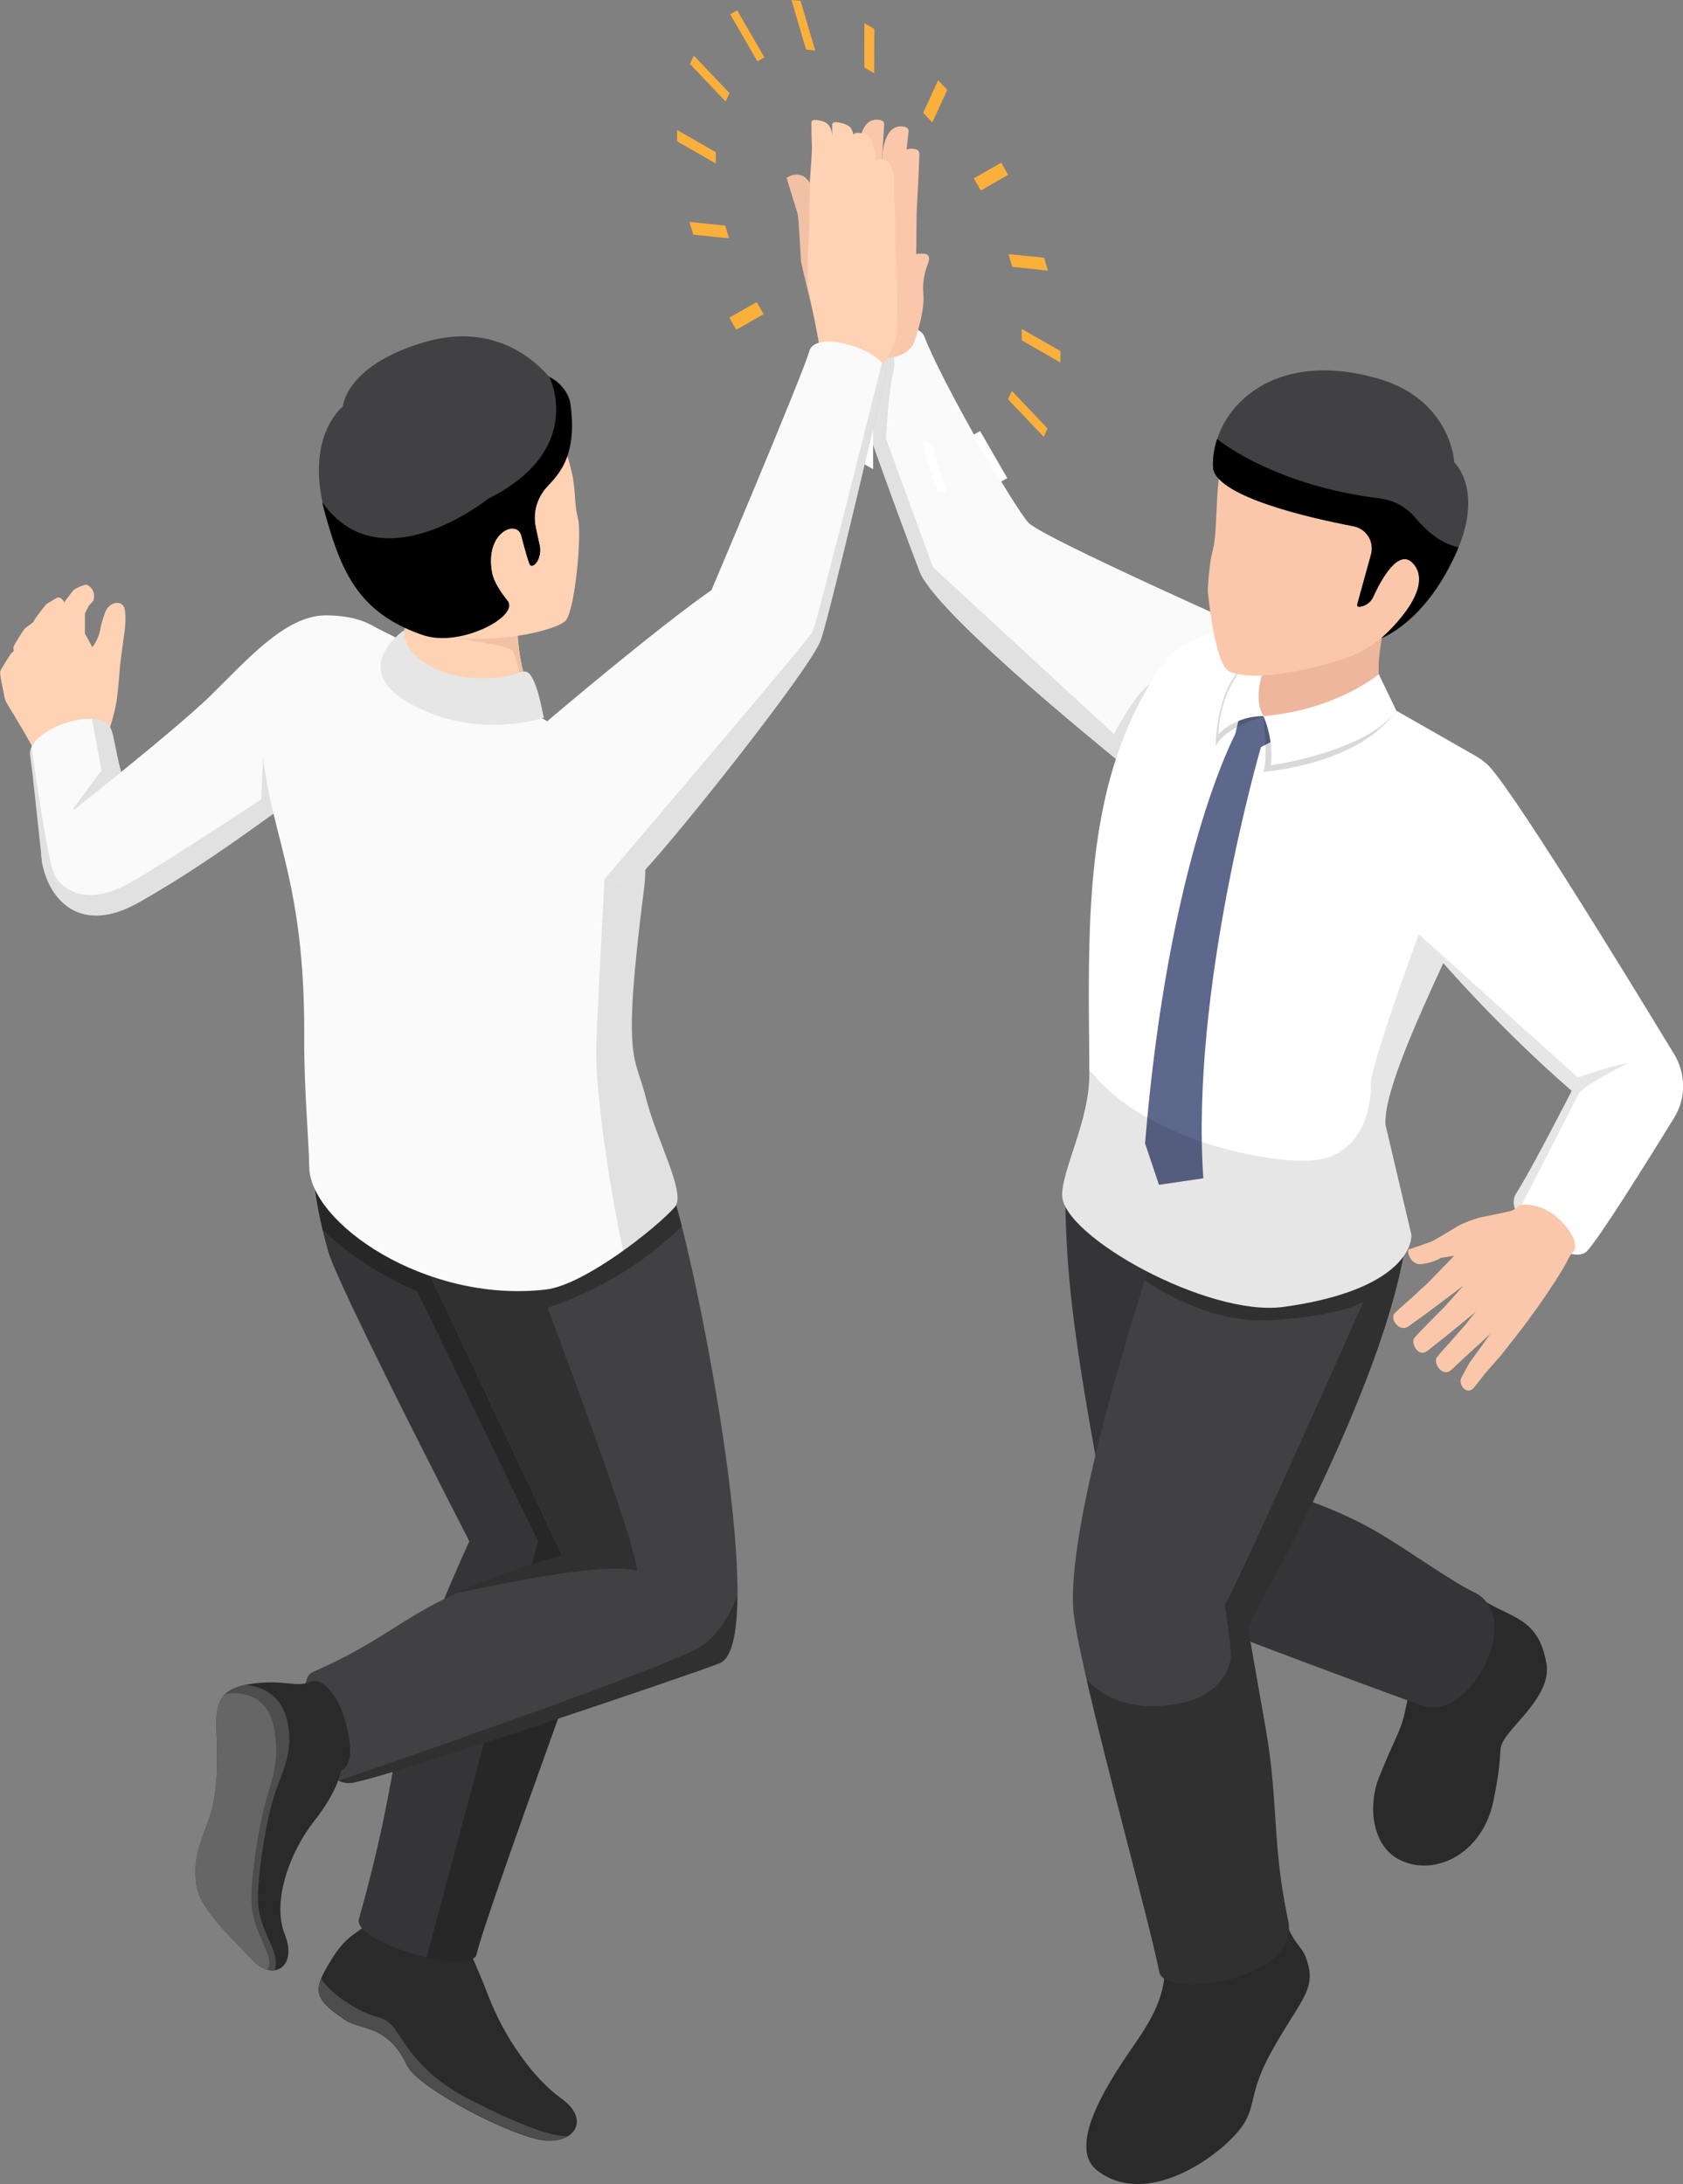 <svg id="_レイヤー_2" data-name="レイヤー 2" xmlns="http://www.w3.org/2000/svg" viewBox="0 0 97.86 127.03"><rect x="0" y="0" width="97.86" height="127.03" fill="#808080" stroke="none"/><defs><style>.cls-2{fill:#353436}.cls-3{fill:#ffd2b3}.cls-5{fill:#4d4d4d}.cls-6{fill:#fff}.cls-7{opacity:.25}.cls-8{fill:#f2c1a5}.cls-10{opacity:.15}.cls-11{fill:#414042}.cls-12{opacity:.1}.cls-13{fill:#fafafa}.cls-14{fill:#2b2a2b}.cls-15{fill:#fbb03b}.cls-17{fill:#fac7aa}</style></defs><g id="layout"><path class="cls-13" d="M73.83 37.13s-13.19-5.84-14.02-6.72-5.03-8.16-6.06-10.83c-.47-1.23-5.24-.89-4.81.84.46 1.84 3.65 10.54 4.53 12.82.88 2.28 9.6 9.42 11.88 11.28 4 3.27 11.45-5.52 8.49-7.39"/><path class="cls-12" d="M72.98 41.86c-1.95 2.46-5.35 4.5-7.63 2.64-2.28-1.86-11-9-11.88-11.28-.88-2.28-4.07-10.98-4.53-12.82-.24-.94 1.08-1.47 2.4-1.56.3.61.85 1.87.61 2.76-.31 1.21-.43 3.93-.43 3.93l2.73 7.46 10.52 9.7s1.2-2.31 2.1-2.92c.9-.61 6.15 2.02 6.1 2.08z"/><path class="cls-17" d="M48.57 12.67s-.37 3.53-.21 4.62c.16 1.09.12 1.57.89 2.46 0 0 .05.24.09.38.07.27.65.77 2.07.71 1.38-.06 1.79-.78 1.79-1.22 0-.21.06-.59.06-.59s.06-4.26 0-4.68c-.06-.42-3.08-1.65-3.59-1.88-.51-.23-1.08-.17-1.12.21z"/><path class="cls-17" d="M49.85 8.06l-.04 1.55.04 1.42s.09 1.31.13 1.77c.04.45-1.37.7-1.42.1-.05-.61-.02-1.56.08-1.84 0 0-.06-.67.04-1.61 0 0-.09-1.54.77-1.61.44-.03.4.22.4.22z"/><path class="cls-17" d="M51.41 7.26l-.12 1.86-.02 1.71s.05 1.59.07 2.13-1.68.78-1.71.05c-.03-.73.05-1.88.18-2.21 0 0-.04-.81.12-1.93 0 0-.04-1.86 1-1.91.53-.02.48.28.48.28z"/><path class="cls-17" d="M52.83 7.65l-.2 1.86-.09 1.71s-.02 1.59-.02 2.13-1.71.71-1.71-.02.12-1.87.28-2.2c0 0 0-.81.2-1.92 0 0 .04-1.86 1.08-1.86.53 0 .46.3.46.3z"/><path class="cls-17" d="M53.46 8.96l-.07 1.65-.09 1.71s-.02 1.59-.02 2.13-1.67.73-1.67 0 .08-1.89.23-2.22c0 0-.02-.63.13-1.71 0 0-.01-1.87 1.02-1.87.53 0 .46.3.46.3z"/><path class="cls-17" d="M51.29 17.24c.13 0 .26.01.38.05 0 0 .4-.88.62-1.17 0 0 .16-1.5 1.45-1.36.38.04.29.36.22.56-.07.2-.35.86-.27 1.77.08.91-.33 2.25-.52 2.76-.19.51-1.47 1.36-2.48.72-.63-.4-1.02-.82-.71-2.19.14-.62.67-1.11 1.3-1.12z"/><path class="cls-14" d="M82.03 97.61s.07-.01-.26 1.59c-.33 1.61-.47 1.41-1.58 4.16-.65 1.61-.43 3.87 1.05 4.73 1.96 1.14 4.93-.11 5.6-3.36.66-3.21.13-2.86.76-3.76s2.62-2.55 2.32-4.22c-.48-2.73-2.07-2.6-3.86-3.79 0 0-2.34-.94-3.68.61-1.47 1.7-.36 4.03-.36 4.03zM67.6 113.26c.42 2.03-.21 3.57-1.51 5.46-1.3 1.89-4.21 6.04-2.29 7.52 2.58 2 6.27-.25 7.9-1.95 1.57-1.64.67-2.12 2.2-4.91 1.53-2.79 2.53-3.54 2.19-5-.33-1.45-.82-.9-1.54-3.22-.63-2.05-7.44-.29-6.95 2.09z"/><path class="cls-2" d="M61.94 69.49c.06 4.39.33 8 2.7 20.16a5.384 5.384 0 003.26 3.96c4.26 1.73 13.34 5.07 14.79 5.59 2.81.99 5.96-5.18 3.03-6.59-1.63-.79-4.46-2.93-6.48-3.97-2.44-1.26-4.65-1.84-4.65-1.84s.25-10.88-.21-15.48c-.46-4.6-12.51-6.38-12.45-1.83z"/><path class="cls-11" d="M81.74 72.2c-1.18 8.49-9.19 22.41-9.19 22.41s.39 2.16 1.05 5.95c.75 4.32.35 6.67 1.3 11.13.74 3.46-7.16 4.64-7.49 3-.68-3.41-4.48-16.93-4.97-20.76s2.32-14.43 5.6-23.91 14.35-2.44 13.7 2.18z"/><path class="cls-7" d="M81.74 72.2c-1.19 8.49-9.19 22.41-9.19 22.41s.39 2.16 1.05 5.95c.75 4.32.35 6.67 1.3 11.13.74 3.46-7.16 4.65-7.49 3.01-.53-2.66-2.95-11.44-4.23-17 1.46 1.46 3.26 1.77 5.32 1.39 2.51-.47 3.03-2.14 3.07-2.7s-.35-3.03-.35-3.03c1.3-2.42 8.06-17.65 8.06-17.65s-1.25.84-5.41 1.07c-3.29.19-6.22-1.58-7.3-2.32.47-1.48.96-2.96 1.47-4.42 3.28-9.48 14.35-2.44 13.7 2.18z"/><path class="cls-6" d="M86.89 47.69c-.17 1.03-.51 2.37-1.12 4.11-.87 2.53-5.4 10.95-5.21 13.62l1.51 6.41c0 1.03-1.2 3.32-7.43 4.18-4.4.61-12.9-4.14-12.88-6.51.01-1.53 1.59-4.34 1.58-7.02 0-1.57-.03-3.14-.03-4.7 0-7.05.45-13.85 4.44-19.33 1.26-1.73 4.57-2.25 6.41-1.16 1.1.65 2.6 1.5 4.06 2.34 2.21 1.28 6.57 3.75 7.57 4.33.71.41 1.53.99 1.09 3.72z"/><path d="M73.45 41.65l-1.15-.92-.48 1.98s-3.87 7.16-5.24 23.79l.81 2.41 2.58-.38c-.77-10.98 3.35-25.08 3.35-25.08l2.13-1.09c-.51-.13-2.01-.7-2.01-.7z" fill="#5e678c"/><path d="M80.31 37.37c-.45 2.48.26 3.61.26 3.61s-3.31 2.75-7.11.67c-2.16-1.18.24-2.68.94-4.92.75-2.42 2.85-2.04 3.91-1.84 1.49.28 2.22 1.31 2 2.48z" fill="#edb69d"/><path class="cls-10" d="M73.46 41.65s.29 2.42 0 3.24c0 0 5.54-.38 7.73-3.56 0 0-6.11 1.66-7.73.32z"/><path class="cls-6" d="M73.46 41.65s.61 1.24.44 2.86c0 0 5.56-.78 7.29-3.18l-1.02-2.12s-2.42 2.07-6.7 2.44z"/><path class="cls-10" d="M73.46 41.65s-2.31.69-2.77 1.76c0 0-.06-4.9 3.15-5.44 0 0-1.44 2.09-.38 3.69z"/><path class="cls-6" d="M73.46 41.65s-1.49-.08-2.61 1.05c0 0-.08-3.66 3.32-5.41 0 0-1.63 2.89-.7 4.36z"/><path class="cls-12" d="M85.77 51.8c-.87 2.53-5.41 10.95-5.21 13.62l1.51 6.42c0 1.03-1.2 3.33-7.43 4.18-4.4.61-12.9-4.14-12.88-6.51.01-1.53 1.59-4.34 1.58-7.02v-.28c3.22 4.17 10.76 5.58 13.23 5.25 2.76-.37 3.18-3.3 3.14-4.37-.05-1.07 2.79-8.76 2.79-8.76l3.49-3.21c-.07.22-.14.44-.22.67z"/><path class="cls-17" d="M83.49 33c-2.01 3.82-4.03 4.91-5.62 5.41-1.38.43-4.82 1.3-6.36.66-.77-.32-1.15-3.46-1.27-4.56-.05-.51.16-2.05.2-2.18.43-1.45.15-3.51.62-5.66.45-2.06 1.36-3.29 2.77-3.9 1.67-.73 3.25-1.06 6.13-.34 3.62.91 5.72 6.43 3.54 10.58z"/><path class="cls-11" d="M70.53 27.27c.37 1.64 5.6 2.84 8.17 3.33.75.14 1.22.9 1.02 1.64l-.8 2.9c-.02.08.04.16.13.15.35-.04.66-.25.8-.57.45-.99 1.51-2.95 2.37-1.89 1.28 1.57-1.89 4.29-1.89 4.29s2.46-.87 4.27-4.79c1.76-3.82-.04-5.43-.04-5.43s-.16-3.66-4.46-4.89c-6.41-1.83-9.76 2.09-9.56 5.27z"/><path d="M84.81 31.81c-.06.16-.14.33-.22.51-1.81 3.92-4.27 4.79-4.27 4.79s3.17-2.72 1.89-4.29c-.86-1.06-1.92.91-2.37 1.9-.14.31-.43.52-.77.57h-.03c-.08.01-.15-.06-.12-.14l.8-2.9c.2-.74-.26-1.49-1.02-1.64-2.57-.49-7.79-1.69-8.16-3.33-.04-.57.04-1.17.23-1.75 1.1.88 4.38 2.84 9.41 3.45.83.1 1.6.5 2.13 1.15.57.68 1.44 1.49 2.5 1.7z"/><path class="cls-6" d="M86.37 44.37c1.05.67 8.18 12.34 10.98 16.95.69 1.14.69 2.57-.01 3.7-1.61 2.61-4.43 7.13-5.09 7.77-.94.91-5.07-1.87-4.08-3.4.83-1.27 3.22-5.95 3.22-5.95s-4.38-3.7-8.74-8.9c-2.25-2.68 2.4-11.01 3.72-10.17z"/><path class="cls-12" d="M94.65 61.86s-2.35 1.1-2.84 1.73l-3.6 7.01c-.23-.43-.27-.86-.04-1.22.83-1.27 3.22-5.95 3.22-5.95s-4.38-3.7-8.74-8.89c-.05-.06-.1-.13-.15-.2l9.25 8.33s2.18-.79 2.9-.81z"/><path class="cls-17" d="M84.64 72.95l-1.61 1.66-1.03.95s-.81.7-.93.85c-.25.3.3 1.13.86.71.52-.39.82-.59.82-.59l1.27-.95s1.47-1.1 1.82-1.39c.46-.38-.58-1.81-1.2-1.24z"/><path class="cls-17" d="M85.54 74.27L84 76l-.98.99s-.66.67-.78.82c-.23.31.23 1.19.78.74.51-.41.8-.63.8-.63l1.23-1s1.42-1.17 1.75-1.47c.44-.4-.66-1.78-1.26-1.18z"/><path class="cls-17" d="M86.66 75.2l-1.43 1.82-.92 1.05s-.66.72-.77.88c-.21.33.33 1.19.85.72.48-.44.77-.72.77-.72l1.17-1.07s1.34-1.25 1.66-1.57c.41-.42-.77-1.74-1.32-1.1z"/><path class="cls-17" d="M87.59 76.23l-1.39 1.99-.76 1.05s-.41.74-.48.89c-.18.38.36 1.03.75.54.36-.45.61-.78.61-.78l.97-1.11s1.41-1.79 1.64-2.12c.3-.43-.94-1.09-1.33-.46z"/><path class="cls-17" d="M88.23 70.2c-.27.26-.64.29-.64.29s-2.43 1.79-2.99 2.49c-.56.7-.36.97.22 1.61.58.64 2.37 1.94 2.87 2.27.5.33.76.39 1.23-.18.47-.57 1.87-2.66 2.14-3.21.27-.55.28-.49.43-.67.23-.28.13-1.04-1-2.04-.79-.69-1.98-.84-2.25-.58z"/><path class="cls-17" d="M87.76 70.46s-1.23.25-1.65.34c-.42.09-1.09.37-1.27.47-.18.1-1.45.89-1.64.95-.19.07-1.14.41-1.28.44-.14.03.05.95.76.86s1.09-.36 1.09-.36.88-.12 1.24-.23c0 0 1.8.3 2.64.17.84-.13 2-2.69.11-2.64z"/><path class="cls-15" d="M50.84 1.68l-.01 2.58-.57-.33V1.35l.58.33zM46.55.05l.85 2.89-.53-.06L46.02 0l.53.05zM42.86.6l1.59 2.74-.41.23L42.46.83l.4-.23zm-2.52 2.63l2.08 2.19-.23.48-2.07-2.18.22-.49zm1.28 5.62v.66l-2.25-1.29v-.66l2.25 1.29zm.55 4.27l.22.74-2.08-.21-.22-.74 2.08.21zM44 17.57l.4.7-1.59.91-.4-.71 1.59-.9z"/><path class="cls-6" d="M46.82 21.52l.53.56-.87 1.89-.53-.56.87-1.89zm3.95 3.19v2.58l-.58-.33.01-2.58.57.33zm3.39 1.05l.85 2.88-.53-.05-.85-2.88.53.05zm2.83-.69l1.58 2.74-.41.23-1.58-2.74.41-.23z"/><path class="cls-15" d="M58.84 22.74l2.07 2.18-.22.49-2.08-2.19.23-.48zm2.82-2.32v.67l-2.25-1.3v-.66l2.25 1.29zm-.95-5.43l.22.75-2.07-.22-.22-.74 2.07.21zm-2.49-5.53l.4.71-1.59.91-.41-.71 1.6-.91zm-3.67-4.79l.53.56-.87 1.89-.53-.56.87-1.89z"/><path class="cls-3" d="M1.92 40.4l-.41-1.14.12-.64s.1-.2.13-.24c.06-.09.13-.66-.45-.9-.29.26-.58.43-.66.52-.08.1-.56.86-.63 1.03-.07.17.2 1.23.25 1.52.1.5 1.88.7 1.65-.16z"/><path class="cls-3" d="M2.69 38.98l-.41-1.14.12-.64s.1-.2.13-.24c.06-.09.13-.66-.45-.9-.29.26-.58.43-.66.52-.08.1-.56.86-.63 1.03-.07.17.33 1.73.39 2.01.1.5 1.74.2 1.52-.65z"/><path class="cls-3" d="M3.73 37.64l-.3-1.17.18-.62s.12-.19.15-.22c.06-.07.16-.52-.2-.82a.255.255 0 00-.31-.01c-.26.17-.49.28-.57.36-.09.09-.64.8-.72.97s.18 1.75.21 2.04c.05.51 1.71.37 1.57-.51z"/><path class="cls-3" d="M4.94 36.83v-1.15l.21-.43s.22-.24.25-.28c.07-.08.21-.67-.34-.96-.1-.05-.67.21-.76.29s-.67.85-.75 1.01-.21 1.64-.24 1.93c-.03.29 1.62.49 1.62-.41z"/><path class="cls-3" d="M.29 39.97c-.1.33-.05.68.13.97.44.72 1.37 2.26 1.52 2.63.2.49.18.59.18.59s.09.57 2 .31c1.45-.2 1.84-.66 1.92-1.12.03-.19.09-.34.16-.45.13-.23.16-.51.13-.77-.14-1.07-.48-3.52-.83-4.22-.45-.91-.72-1.32-.72-1.32s-1.39.12-2.67 1.02c-.97.69-1.6 1.64-1.82 2.37z"/><path class="cls-3" d="M6.3 42.64s.36-1.13.47-1.82c.11-.69.22-2.22.22-2.22l.26-1.94s.14-1.08-.07-1.41c-.21-.33-.85-.24-1.08.4-.23.64-.26.91-.26.91s-.1.72-.59 1.2c-.13.13-.17.22-.41.43-.24.2-1 1.18-.25 2.96s1.56 1.71 1.71 1.5z"/><path class="cls-13" d="M1.75 43.92c.16 1.02.61 5.55.71 6.31.27 1.95 6.76.64 5.53-2.53-1.23-3.17-1.17-4.05-1.48-5.15-.49-1.73-4.99-.1-4.76 1.37z"/><path class="cls-12" d="M7.42 49.98c-.54.13-.99.22-1.08.22-.29 0-2.08-3.17-2.08-3.17l1.64-2.22-.55-3c.57.04 1.01.26 1.15.74.31 1.09.25 1.98 1.48 5.15.36.93.05 1.71-.57 2.28z"/><path class="cls-13" d="M21.51 36.32s-.82-.53-2.57-.53c-2.36 0-4.62 2.64-6.71 4.68-2.05 2-8.31 6.94-9.45 7.84-1.15.91.18 7.09 5.33 4.16s8.46-5.87 11.05-7.27c2.59-1.39 5.14-7.63 2.35-8.89z"/><path class="cls-12" d="M22.43 40.47c-.58 1.97-1.92 4.01-3.27 4.74-2.59 1.39-5.9 4.34-11.05 7.27-3.56 2.02-5.3-.31-5.65-2.24v-.03c-.03-.16-.05-.31-.06-.46-.16-1.42-.51-4.93-.65-5.82a.75.75 0 01.09-.5c.25 1.83.97 6.82 1.35 7.5.46.84 1.92 1.86 4.5.34s7.5-4.78 7.5-4.78l.13-3.01 7.13-3z"/><path class="cls-14" d="M24.99 110.95c1.38.52 2.12 1.08 2.03 1.43-.02.09-.1.26-.1.26s.81 1.7 1.5 3.5c.88 2.28 2.53 4.7 4.22 5.91 1.71 1.22.78 2.66-1.06 2.43-1.85-.23-7.31-3.05-7.92-4.36-1.12-2.39-2.68-2.02-3.6-2.64-1.94-1.31-1.88-1.77-.7-3.65 1.08-1.73 1.98-1.39 2.44-2.71.32-.91 1.71-.71 3.19-.16z"/><path class="cls-5" d="M32.99 124.25c-.34.19-.83.28-1.4.21-1.85-.23-7.31-3.05-7.92-4.35-1.12-2.39-2.68-2.02-3.6-2.65-1.42-.95-1.77-1.46-1.4-2.39 0 0 .32.67 1.73 1.54 1.4.87 1.72.54 2.35 1.14.63.6 1.29 2.78 4.84 4.5.68.33 3.92 2.03 5.41 1.99z"/><path class="cls-2" d="M18.99 64.13s-1.87 1.74.1 8.67c.58 2.04 8.2 16.84 8.2 16.84s-3.35 7.29-3.92 10.39c-.57 3.1-1 6.27-2.5 11.58-.38 1.35 6.58 3.41 6.85 2.02.36-1.84 8.22-23.29 8.22-23.29s-3.5-21.64-4.34-24.38c-.84-2.75-9.86-6.3-12.62-1.81z"/><path class="cls-7" d="M35.95 90.33s-7.86 21.45-8.22 23.3c-.12.6-1.46.56-2.93.22l6.48-24.21-7.02-14.54s-2.96-1.16-5.5-3.56c-1.41-5.87.23-7.4.23-7.4 2.76-4.49 11.78-.93 12.62 1.81.84 2.75 4.34 24.38 4.34 24.38z"/><path class="cls-11" d="M22.6 69.05l10.08 21.41s-3.12.82-6.16 2.21c-3.3 1.51-4.37 2.85-8.38 4.6-1.1.48-.1 6.89 2.4 6.41 2.5-.48 19.9-6.37 21.31-6.95 3.11-1.27-1.68-25.01-3-28.04-4.33-9.91-19.23-6.25-16.25.36z"/><path class="cls-7" d="M31.84 76.07s5.16 13.61 5.2 15.28c-1.32-.31-3.97-.07-10.51 1.31 3.04-1.39 6.16-2.21 6.16-2.21L22.61 69.04c-2.98-6.61 11.91-10.27 16.25-.36.2.45.48 1.38.79 2.63-1.08 1.09-3.71 3.38-7.81 4.75zm11.04 16.71c-.02 2.16-.31 3.65-1.03 3.95-1.41.58-18.81 6.47-21.31 6.95-.31.06-.59.01-.86-.11 5.29-1.82 19.43-6.74 21.08-7.82 1.02-.66 1.69-1.89 2.12-2.96z"/><path class="cls-14" d="M20.08 100.11c.59 2.2.1 2.68-.2 2.84l-.06.02s-.11 1.12-1.55 2.94c-1.44 1.83-2.47 4.71-1.71 6.6.76 1.88-.68 2.79-1.91 1.46-1.23-1.34-3.08-2.98-3.23-4.37-.15-1.4.06-1.97.7-3.71.65-1.73.51-4.11.47-5.21-.06-1.6.11-2.52 2.18-2.77 1.9-.23 2.44.28 3.34-.12.42-.18 1.45.41 1.96 2.32z"/><path class="cls-5" d="M15.61 112.76c.29.65.56 1.27.36 1.83-.39.05-.87-.14-1.32-.63-1.23-1.34-3.08-2.98-3.23-4.37-.15-1.4.06-1.97.71-3.7.64-1.73.51-4.11.47-5.2-.06-1.46.08-2.36 1.68-2.7 1.18.14 2.14.71 2.45 2.22.37 1.77-.43 3.07-.77 4.18-.07.22-.13.44-.19.66-.36 1.34-.92 4.63-.73 5.98.09.65.35 1.22.57 1.73z"/><path d="M14.66 111.08c.23 1.6 1.32 2.7.9 3.48-.3-.07-.62-.27-.92-.6-1.23-1.34-3.08-2.98-3.23-4.37-.15-1.4.06-1.97.71-3.7.64-1.73.51-4.11.47-5.2-.04-.95.01-1.66.49-2.14.17-.05.34-.08.51-.08.75.01 2 .29 2.33 1.97.4 2.03-.17 3.2-.52 4.51-.35 1.31-.94 4.68-.74 6.14z" fill="#666"/><path class="cls-13" d="M15.19 40.68c.09-2.51 3.87-5.63 6.32-4.36 1.6.83 4.46 2.2 6.24 3.27 1.21.72 5.09 2.93 6.84 3.97 2.5 1.48 3.18 5.64 2.86 8.1-1.31 10.3-.53 9.62.11 12.2.61 2.44 2.36 5.57 1.68 6.34-1.08 1.23-5.27 4.54-7.5 4.8-7.02.81-13.72-3.89-13.76-7.13-.02-1.54-.31-4.61-.29-7.56.06-10.78-2.77-12.42-2.5-19.62z"/><path class="cls-3" d="M30.14 35.05s-.5 3.58 1.35 6.61c0 0-4.45.67-6.98-.94-2.53-1.61-1.59-1.99-1.17-3.49.43-1.55 1.03-2.81.83-4.11-.2-1.3 5.33-.72 5.97 1.93z"/><path class="cls-8" d="M31.49 41.66c-1.07-.92-1.44-3.51-1.68-3.81-.24-.31-3.32-.75-3.32-.75l3.59-.82c0 1.31.24 3.46 1.41 5.39z"/><path d="M31.63 41.74s-3.77 1.31-7.61-.72c-3.94-2.07-.52-4.37-.52-4.37-.03.72.42 1.45 1.34 2 1.51.9 3.82 1.04 5.56.41h.01c.25-.05.42.13.54.37.3.58.43 1.16.67 2.3z" fill="#e6e6e6"/><path class="cls-12" d="M39.24 70.2c-.5.57-1.67 1.58-3 2.54-.86-3.89-1.65-9.59-1.57-11.92.09-2.51.48-9.69.48-9.69v-7.18c2.04 1.73 2.59 5.44 2.3 7.7-1.31 10.3-.53 9.62.11 12.2.61 2.44 2.36 5.57 1.68 6.35z"/><path class="cls-3" d="M32.31 24.35s.85 2.51 1.01 3.48c.16.97.07 1.5.29 2.34.22.84-.14 5.09-.69 5.89-.55.8-7.93 2.35-10.75-.77-2.82-3.13-4.49-8.42-1.73-11.96 2.51-3.22 4.57-3.47 6.74-3.33 2.42.15 4.46 2.24 5.13 4.36z"/><path class="cls-11" d="M30.33 31.21s.31 1.22.46 1.58.79-.28.57-1.16c-.07-.3-.15-.68-.22-1.04-.14-.72.04-1.45.47-2.04.51-.71 2.06-1.62 1.56-5.1-.09-.63-.64-1.26-1.2-1.53a.444.444 0 01-.11-.08c-.41-.43-2.81-3.27-7.28-1.91-4.51 1.37-4.64 3.71-4.64 3.71s-2.25 1.73-1.04 6.16c.94 3.42 3.2 6.45 5.75 7.14 1.54.41 5.56-1.11 4.87-1.99-.56-.72-.84-1.24-.92-1.69-.42-2.35 1.52-3.12 1.73-2.05z"/><path d="M31.61 28.56a2.6 2.6 0 00-.47 2.04c.07.36.15.73.22 1.04.22.88-.42 1.53-.57 1.16-.15-.37-.46-1.58-.46-1.58-.21-1.08-2.15-.3-1.73 2.05.08.45.35.98.92 1.69.68.88-2.73 2.7-4.88 1.99-3.78-1.26-4.81-3.71-5.75-7.13-.06-.21-.11-.41-.15-.61 3.4 4.83 9.64-.2 9.64-.2 5.7-2.85 3.57-7.07 3.57-7.07.56.27 1.11.9 1.2 1.53.51 3.48-1.04 4.4-1.56 5.1z"/><path class="cls-8" d="M45.74 10.35s.56 1.84.63 2.05c.07.21.19 2.51.2 2.75.02.24.6 2.51.74 3.22.14.72 3.05.94 2.9-.93-.15-1.88-1.63-2.79-1.63-2.79l-.69-2.37s-.65-1.84-1.24-2.06c-.41-.16-.7 0-.91.12z"/><path class="cls-3" d="M47.32 6.98c-.08 0-.14.07-.14.16 0 .31.01 1.04.03 1.37.02.25-.12 2.04-.12 2.04s-.05 2.29-.02 2.65 1.35.65 1.39-.12c.04-.77.02-2.6.02-2.6V8.52s-.01-1.01-.37-1.32c-.21-.18-.58-.23-.78-.22z"/><path class="cls-3" d="M48.53 7.11c-.08 0-.14.07-.14.16 0 .31.01 1.04.03 1.37.02.25-.12 2.04-.12 2.04s-.05 2.29-.02 2.65c.02.35 1.35.65 1.39-.12.04-.77.02-2.6.02-2.6V8.59s.04-1.01-.33-1.25c-.23-.16-.61-.24-.82-.23z"/><path class="cls-3" d="M49.77 7.74c-.08 0-.15.07-.15.16 0 .31.01 1.04.03 1.36.02.25-.12 2.04-.12 2.04s-.05 2.29-.02 2.65c.02.35 1.35.65 1.39-.12s.02-2.6.02-2.6V9.17s-.07-.82-.37-1.2c-.18-.22-.56-.25-.77-.24z"/><path class="cls-3" d="M51.02 9.27c-.07 0-.13.07-.13.15-.01.28-.03.96-.01 1.26.01.23-.11 1.87-.11 1.87s-.04 2.1-.02 2.43 1.23.6 1.27-.11c.04-.71.02-2.38.02-2.38l-.07-1.87s.09-.74-.33-1.19c-.17-.18-.45-.17-.62-.15z"/><path class="cls-3" d="M47.07 13.13s-.23 2.83-.03 3.82c.2 1 .54 2.79.54 2.79s.08.59-.02.84c-.61 1.42 3.44 2.3 3.78.84.21-.89.69-1 .79-2.1.09-1 .03-3.95-.09-5.08-.07-.68-3.61-1.52-4.06-1.52s-.89.01-.91.42z"/><path class="cls-13" d="M31.92 41.86s6.31-5.36 9.45-7.54c0 0 5.31-12.54 5.69-13.9.38-1.36 4.69.07 4.44 1.3s-3.22 13.9-3.76 15.48c-.53 1.58-8.19 11.22-10.23 13.39-2.84 3.02-9.75-4.94-5.6-8.72z"/><path class="cls-12" d="M51.51 21.72c-.25 1.23-3.22 13.9-3.76 15.48-.53 1.58-8.19 11.22-10.23 13.39-.64.68-1.49.8-2.37.54 1.69-1.99 11.84-13.88 12.1-14.4.24-.48 3.19-12.24 4.04-15.63.18.2.26.41.22.62z"/></g></svg>